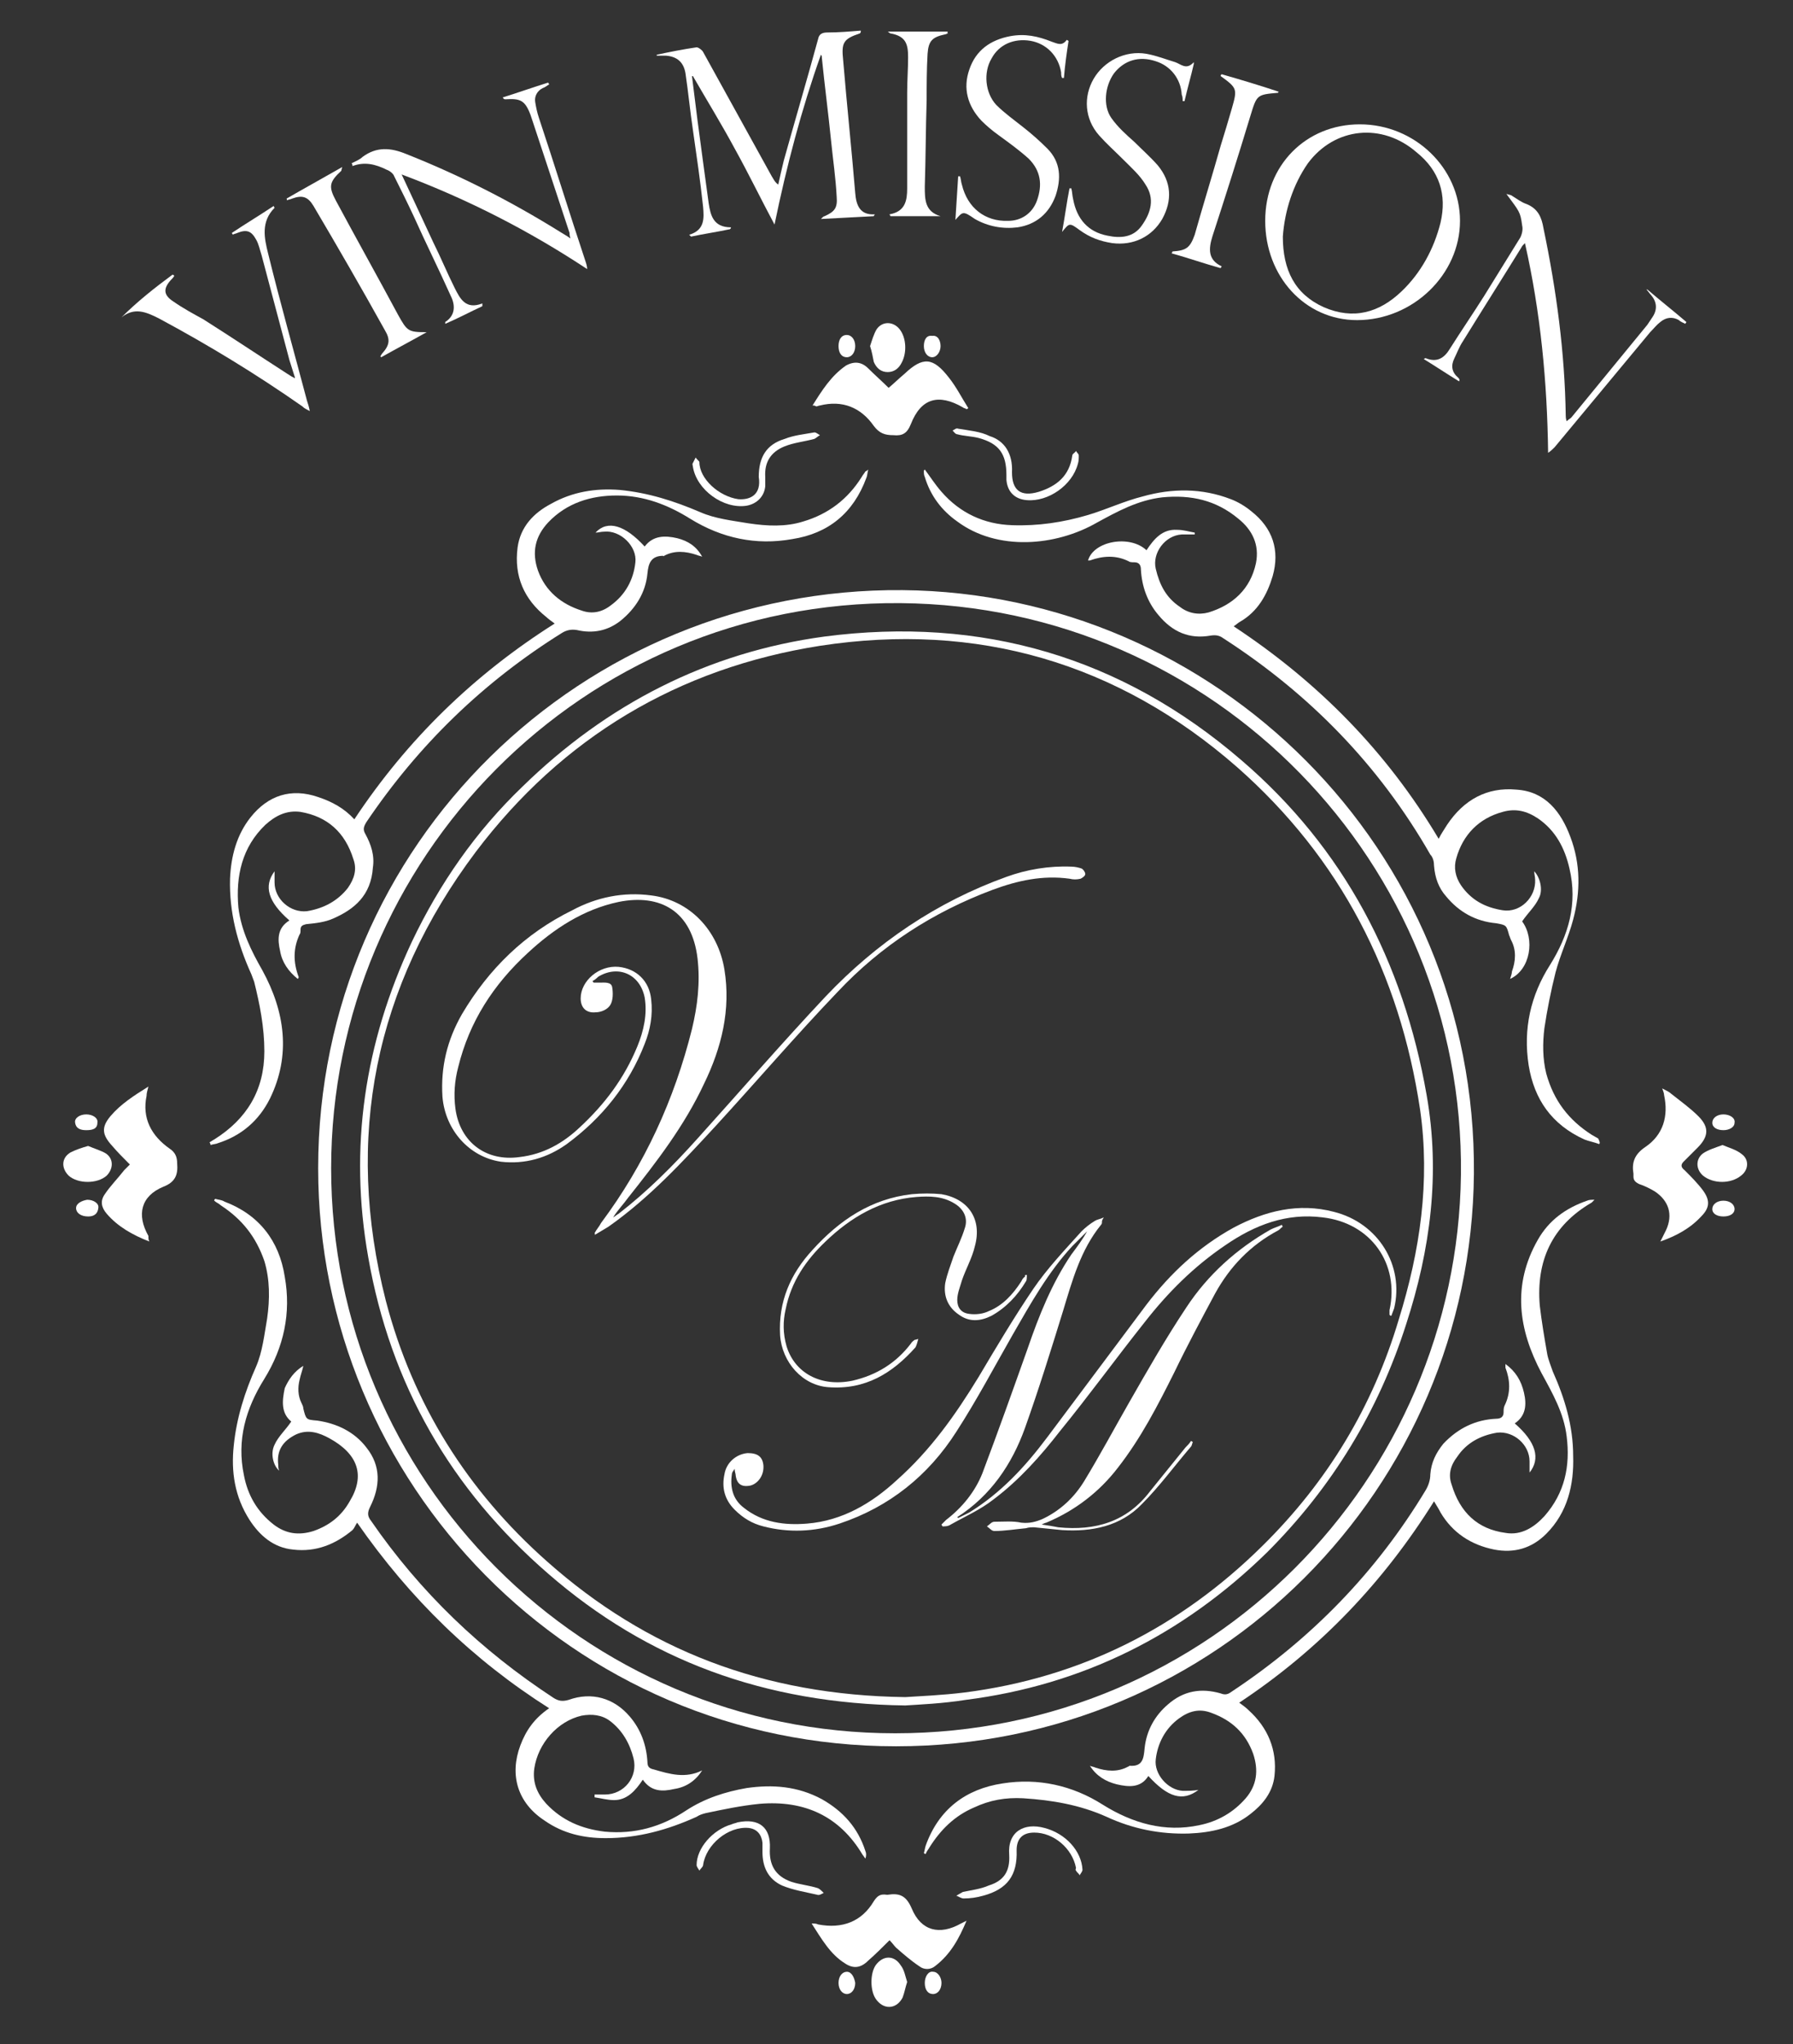 <?xml version="1.0" encoding="utf-8"?>
<!-- Generator: Adobe Illustrator 21.1.0, SVG Export Plug-In . SVG Version: 6.00 Build 0)  -->
<svg version="1.1" id="Layer_1" xmlns="http://www.w3.org/2000/svg" xmlns:xlink="http://www.w3.org/1999/xlink" x="0px" y="0px"
	 viewBox="0 0 193.3 220.3" style="enable-background:new 0 0 193.3 220.3;" xml:space="preserve">
<rect x="0" y="0" width="193.3" height="220.3" fill="#333333" stroke="none"/>
<style type="text/css">
	.st0{fill:#FFFFFF;}
</style>
<g>
	<path class="st0" d="M34.3,125.9c0-34.9,28.5-62.6,63-62.3c33.6,0.3,61.9,27.8,61.6,62.9c-0.3,33.8-27.6,61.7-62.3,61.7
		C61.6,188.2,34.3,159.8,34.3,125.9z M35.7,125.9c0,33.6,27.2,60.9,60.8,60.9c34,0,60.6-27.4,61-60.2C157.9,93,130.9,65.3,97.1,65
		C62.7,64.7,35.7,92.7,35.7,125.9z"/>
	<path class="st0" d="M172.4,123.3c-0.5-0.2-1.1-0.3-1.6-0.5c-3.5-1.6-5.4-4.3-6-8c-0.6-3.9,0.2-7.5,2.3-10.8c2-3.2,3-6.6,2.1-10.4
		c-0.5-2.2-1.5-4.1-3.4-5.4c-1.2-0.8-2.4-1.1-3.8-0.7c-2.6,0.7-4.3,2.5-5,5c-0.3,1-0.1,2,0.5,2.9c1.1,1.6,2.6,2.4,4.5,2.7
		c1.9,0.3,3.6-1.4,3.5-3.3c0-0.3-0.1-0.6-0.1-0.9c0.6,0.6,1,2,0.5,2.9c-0.4,0.9-1.2,1.6-1.8,2.5c1.4,1.9,0.9,5.2-1.3,6.2
		c0.1-0.3,0.2-0.6,0.2-0.8c0.4-1.1,0.5-2.3-0.1-3.4c-0.1-0.2-0.1-0.3-0.2-0.5c-0.3-1.1-0.3-1.1-1.4-1.3c-2.2-0.2-4-1.2-5.4-2.9
		c-0.8-0.9-1.2-2-1.3-3.3c0-0.4-0.1-0.9-0.4-1.2c-5.5-9.6-13-17.3-22.3-23.3c-0.4-0.3-0.8-0.4-1.4-0.3c-2.3,0.4-4.1-0.4-5.6-2.2
		c-1.2-1.4-1.8-3.1-1.9-4.9c0-0.5-0.2-0.8-0.7-0.8c-0.2,0-0.5,0-0.6-0.1c-1.4-0.7-2.8-0.6-4.2-0.1c-0.1,0-0.1,0-0.2,0
		c0.6-2.1,4.5-2.8,6.3-1.1c0.8-1.2,1.7-2.3,3.3-2.2c0.7,0,1.3,0.2,1.9,0.3c0,0.1,0,0.2,0,0.2c-0.5,0-0.9,0-1.4,0
		c-1.8,0.1-3.2,2-2.8,3.7c0.4,1.7,1.1,3.1,2.6,4.1c0.9,0.7,2,0.9,3.1,0.6c2.6-0.8,4.5-2.5,5.1-5.3c0.4-2-0.4-3.6-1.9-4.8
		c-2.4-2-5.1-2.6-8.2-2.3c-2.6,0.3-4.8,1.5-7,2.7c-4.5,2.6-10.8,3.1-15.1-0.1c-1.7-1.2-2.9-2.8-3.5-4.8c-0.1-0.2-0.1-0.4-0.1-0.6
		c0-0.1,0-0.1,0.1-0.2c0.6,0.8,1.1,1.6,1.8,2.4c2,2.3,4.6,3.5,7.6,3.6c2.8,0.1,5.5-0.3,8.2-1.1c2-0.6,3.9-1.5,5.9-2
		c3.2-0.9,6.4-0.9,9.5,0.3c0.8,0.3,1.6,0.8,2.2,1.3c2.3,1.8,3.1,4.2,2.3,7c-0.6,2-1.6,3.8-3.5,4.9c-0.2,0.1-0.4,0.3-0.7,0.5
		c9.1,6,16.5,13.5,22.1,22.9c0.3-0.6,0.6-1,0.9-1.5c1.8-2.7,4.3-4.1,7.5-3.8c3.1,0.2,4.8,2.4,5.8,5.1c1.1,2.9,1.1,5.9,0.3,8.9
		c-0.5,1.9-1.4,3.8-1.9,5.7c-0.5,2-0.9,4-1.2,6c-0.2,1.6-0.2,3.3,0.2,4.9c0.8,2.9,2.4,5,4.9,6.6c0.2,0.1,0.5,0.3,0.7,0.4
		C172.5,123.1,172.5,123.2,172.4,123.3z"/>
	<path class="st0" d="M129.2,192.9c-1.7,1.3-3.3,0.8-5.4-1.5c-0.8,1.3-2.1,1.2-3.4,0.9c-1.2-0.3-2.2-0.9-2.9-2
		c0.2,0.1,0.4,0.1,0.6,0.2c1.2,0.4,2.4,0.5,3.5-0.1c0.1,0,0.1-0.1,0.2-0.1c1.4,0.1,1.5-0.8,1.6-1.9c0.2-1.9,1.1-3.5,2.5-4.7
		c1.7-1.5,3.6-1.8,5.7-1.2c0.5,0.2,0.8,0.1,1.2-0.2c8.6-5.7,15.6-12.9,20.9-21.7c0.3-0.5,0.5-1.1,0.5-1.7c0.1-1.3,0.6-2.3,1.4-3.3
		c1.6-1.7,3.5-2.6,5.7-2.7c0.5,0,0.8-0.2,0.8-0.7c0-0.2,0-0.5,0.1-0.7c0.7-1.4,0.6-2.8,0.1-4.1c0-0.1,0-0.2,0-0.4
		c1.1,0.8,1.7,1.8,2,3.1c0.3,1.3,0.2,2.5-1,3.3c2.3,2,2.8,3.8,1.6,5.3c0-0.4,0-0.8,0-1.2c0-1.8-1.7-3.3-3.5-3.1
		c-1.8,0.3-3.3,1.1-4.3,2.6c-0.7,0.9-1,1.9-0.6,3c0.9,3,2.8,4.8,5.8,5.2c1.7,0.3,3.1-0.6,4.2-1.8c2.2-2.5,2.8-5.4,2.4-8.6
		c-0.3-2.5-1.5-4.6-2.7-6.8c-2.5-4.7-3.2-9.5-0.4-14.4c1.2-2.1,3-3.4,5.3-4.2c0.2-0.1,0.5-0.1,0.8-0.1c-0.1,0.1-0.2,0.2-0.3,0.3
		c-4.3,2.5-6,6.3-5.6,11.1c0.2,1.7,0.5,3.5,0.8,5.2c0.1,0.6,0.4,1.3,0.6,1.9c1.3,2.9,2.2,5.9,2.2,9.1c0.1,3.1-0.6,6.1-2.9,8.4
		c-1.6,1.6-3.5,2.1-5.6,1.7c-2.5-0.5-4.5-1.8-5.8-4c-0.2-0.4-0.4-0.7-0.7-1.2c-5.5,8.8-12.4,16-21,21.7c0.4,0.3,0.7,0.5,1,0.8
		c2.1,1.9,3.1,4.3,2.8,7.1c-0.2,1.8-1.3,3.1-2.6,4.1c-1.9,1.5-4.2,2-6.6,2.1c-3.1,0.1-6.1-0.5-8.9-1.8c-2.9-1.3-5.9-1.8-9-2
		c-1.9-0.1-3.6,0.2-5.3,1c-2.1,0.9-3.6,2.4-4.8,4.3c-0.1,0.2-0.3,0.4-0.4,0.7c-0.1,0-0.1,0-0.2-0.1c0.1-0.3,0.1-0.5,0.2-0.8
		c1.4-3.9,4.3-6.1,8.3-6.7c3.8-0.6,7.5,0.2,10.8,2.3c3.2,2,6.7,3,10.4,2.2c2-0.4,3.7-1.4,5-2.9c1.2-1.4,1.4-3,0.8-4.8
		c-0.8-2.2-2.3-3.6-4.5-4.4c-1.3-0.5-2.4-0.2-3.5,0.6c-1.5,1.1-2.3,2.7-2.5,4.4c-0.2,1.6,1.3,3.3,2.9,3.4
		C128.2,193,128.6,193,129.2,192.9z"/>
	<path class="st0" d="M22.6,123.1c0.2-0.1,0.3-0.2,0.5-0.3c3.5-2.2,5.4-5.3,5.4-9.5c0-2.6-0.5-5.1-1.1-7.5c-0.1-0.3-0.2-0.5-0.3-0.8
		c-1.5-3.3-2.4-6.7-2.3-10.3c0.1-2.4,0.7-4.7,2.2-6.6c1.9-2.4,4.4-3.2,7.3-2.2c1.5,0.5,2.8,1.2,3.9,2.4c5.7-8.6,12.9-15.6,21.6-21.1
		c-0.4-0.3-0.7-0.5-0.9-0.7c-2.4-1.9-3.5-4.4-3.1-7.5c0.3-2.2,1.7-3.7,3.6-4.7c2.3-1.3,4.8-1.7,7.4-1.5c3.1,0.3,5.9,1.2,8.7,2.4
		c1.6,0.7,3.4,0.9,5.2,1.2c2,0.3,4,0.4,5.9-0.2c2.7-0.8,4.8-2.4,6.3-4.8c0.1-0.2,0.3-0.4,0.4-0.6c0,0,0.1,0,0.3-0.2
		c-0.1,0.4-0.1,0.7-0.2,0.9c-1.4,3.8-4.1,6-8,6.6c-3.9,0.7-7.6-0.1-11-2.2c-2.4-1.5-5-2.5-7.9-2.5c-2.8,0-5.4,0.8-7.4,2.9
		c-1.4,1.5-1.8,3.2-1.1,5.2c0.8,2.2,2.5,3.6,4.7,4.3c1.1,0.4,2.2,0.2,3.2-0.6c1.5-1.1,2.4-2.7,2.6-4.6c0.2-1.7-1.6-3.5-3.4-3.3
		c-0.3,0-0.6,0.1-0.9,0.1c1.3-1.4,3.2-0.8,5.3,1.5c0.9-1.2,2.2-1.2,3.5-0.9c1.2,0.3,2.1,0.9,2.7,2c-0.2-0.1-0.4-0.1-0.6-0.2
		c-1.2-0.4-2.4-0.5-3.5,0.1c0,0-0.1,0.1-0.1,0c-1.3,0-1.6,0.8-1.7,1.9c-0.2,2.1-1.3,3.8-2.9,5.1c-1.4,1.1-3,1.4-4.7,1
		c-0.6-0.1-1.1,0-1.6,0.3c-8.5,5.3-15.5,12.1-21.1,20.4c-0.3,0.5-0.4,0.8-0.1,1.3c0.6,1.1,1,2.3,0.8,3.6C40,96.5,38.2,98,35.9,99
		C35,99.4,34,99.5,33,99.6c-0.4,0.1-0.6,0.2-0.6,0.6c0,0.2,0,0.4-0.1,0.5c-0.7,1.5-0.7,3-0.1,4.6c0,0,0,0.1-0.1,0.2
		c-1-0.8-1.7-1.8-1.9-3c-0.3-1.3-0.3-2.5,1-3.3c-2.3-2-2.8-3.7-1.6-5.3c0,0.5,0,0.8,0,1.2c0,1.8,1.7,3.3,3.5,3.1
		c1.8-0.3,3.3-1.1,4.4-2.5c0.7-1,1-2,0.6-3.1c-0.9-2.9-2.8-4.6-5.7-5.1c-1.5-0.2-2.7,0.4-3.8,1.4c-2.5,2.4-3.2,5.5-2.9,8.9
		c0.3,2.5,1.4,4.7,2.6,6.8c2.4,4.4,3.1,9.1,0.8,13.8c-1.2,2.4-3.1,4-5.6,4.8c-0.2,0.1-0.5,0.1-0.8,0.2
		C22.7,123.2,22.6,123.2,22.6,123.1z"/>
	<path class="st0" d="M32.7,147.2c-0.1,0.5-0.3,1-0.4,1.5c-0.2,0.8-0.2,1.7,0.2,2.5c0.1,0.2,0.2,0.4,0.2,0.6
		c0.3,1.2,0.3,1.2,1.5,1.3c2.1,0.3,4,1.2,5.3,2.9c1.6,2,1.5,4.2,0.4,6.4c-0.3,0.6-0.3,1,0.1,1.5c5.3,7.7,11.9,14,19.7,19.1
		c0.5,0.3,0.9,0.4,1.6,0.2c2.5-0.9,4.9-0.2,6.6,1.8c1.2,1.4,1.8,3.1,1.9,4.9c0,0.5,0.2,0.7,0.7,0.8c1.7,0.5,3.4,1,5.2,0.1
		c-0.7,1.1-1.7,1.8-3,2c-1.3,0.3-2.5,0.3-3.4-1c-0.8,1.2-1.7,2.2-3.1,2.2c-0.7,0-1.4-0.2-2.1-0.3c0-0.1,0-0.2,0-0.3
		c0.4,0,0.7,0,1.1,0c2.1,0,3.6-1.9,3.1-3.9c-0.4-1.6-1.2-3-2.5-4c-0.9-0.7-2-0.8-3.1-0.6c-2.6,0.6-4.7,3-5.1,5.7
		c-0.2,1.5,0.3,2.7,1.3,3.8c1.7,1.8,3.8,2.7,6.3,3c3.2,0.3,6.1-0.5,8.8-2.3c2-1.3,4.2-2,6.5-2.4c2.8-0.4,5.5-0.2,8.1,1.2
		c2.3,1.3,3.9,3.1,4.7,5.6c0.1,0.2,0.1,0.5,0,0.8c-0.1-0.1-0.2-0.3-0.3-0.4c-2.5-4.2-6.3-5.9-11.1-5.5c-2,0.2-3.9,0.6-5.8,1
		c-0.4,0.1-0.7,0.2-1,0.4c-3.1,1.4-6.3,2.3-9.8,2.3c-2.4,0-4.6-0.5-6.6-1.9c-2.9-1.9-3.8-4.9-2.6-8.1c0.6-1.6,1.5-2.9,3.1-4
		c-8.2-5.2-15-11.8-20.7-20c-0.2,0.3-0.3,0.6-0.5,0.8c-1.8,1.5-3.9,2.4-6.4,2.1c-2.1-0.2-3.6-1.5-4.7-3.2c-1.6-2.5-2-5.2-1.7-8
		c0.3-3,1.2-5.8,2.4-8.5c0.7-1.6,0.9-3.5,1.2-5.2c0.3-2.1,0.3-4.2-0.3-6.2c-0.9-2.6-2.4-4.5-4.7-6c-0.2-0.2-0.5-0.3-0.7-0.5
		c0-0.1,0-0.1,0.1-0.2c0.3,0.1,0.7,0.1,1,0.3c3.7,1.4,5.9,4.2,6.5,8.1c0.7,3.9-0.1,7.6-2.2,11c-2,3.2-3,6.6-2.2,10.4
		c0.4,2.1,1.4,3.9,3.2,5.3c1.3,1,2.7,1.2,4.3,0.7c1.7-0.6,3-1.6,3.9-3.2c1.7-2.8,0.9-5.1-2.2-6.8c-1.1-0.6-2.3-1-3.6-0.4
		c-1.4,0.7-2.1,1.7-1.9,3.3c0,0.2,0,0.4,0.1,0.6c-0.6-0.5-1-1.8-0.5-2.8c0.4-0.9,1.2-1.6,1.8-2.5c-1.1-0.9-1-2.2-0.7-3.6
		C31.1,148.7,31.7,147.8,32.7,147.2z"/>
	<path class="st0" d="M74.6,8.2c0.2,1.6,0.4,3.2,0.6,4.8c0.4,3,0.8,6,1.2,8.9c0.2,1.3,0.5,2.6,2.4,2.6c0,0.1,0,0.1-0.1,0.2
		c-1.4,0.3-2.8,0.5-4.2,0.8c-0.1-0.1-0.1-0.1-0.2-0.2c1.7-0.5,1.6-1.8,1.5-3c-0.3-2.8-0.7-5.5-1.1-8.3c-0.3-2-0.5-4.1-0.8-6.1
		c-0.2-1.2-0.9-1.8-2.1-1.9c-0.3,0-0.7,0-1,0c0-0.1,0-0.1,0-0.1c1.4-0.3,2.9-0.6,4.3-0.8c0.2,0,0.6,0.3,0.7,0.5
		c2.5,4.5,4.9,8.9,7.4,13.4c0.2,0.3,0.3,0.6,0.7,0.9c0.2-0.9,0.4-1.8,0.6-2.6C85.7,13,87,8.6,88.2,4.2c0.1-0.5,0.4-0.7,1-0.7
		c1.2,0,2.4-0.1,3.6-0.2c0,0.2,0,0.2-0.1,0.3c-1.8,0.6-2,1-1.8,2.9c0.4,4.8,0.9,9.5,1.3,14.3c0.1,1.3,0.5,2.4,2.1,2.3
		c0,0.1-0.1,0.1-0.1,0.2c-1.8,0.1-3.7,0.2-5.7,0.3c0.2-0.2,0.3-0.3,0.4-0.3c1.1-0.5,1.4-0.9,1.3-2.1c-0.1-2-0.4-4-0.6-6
		c-0.3-3-0.7-6-1-9c0-0.1,0-0.2-0.1-0.3c-2.1,5.9-3.7,12-5,18.3c-1.5-2.8-2.8-5.5-4.3-8.2c-1.4-2.6-3-5.2-4.5-7.8
		C74.7,8.2,74.6,8.2,74.6,8.2z"/>
	<path class="st0" d="M146.6,13.4c5.9,0,10.8,4.7,10.8,10.4c0,5.8-5.1,10.7-11.1,10.7c-5.6,0-9.9-4.7-9.9-10.7
		C136.4,17.8,140.8,13.4,146.6,13.4z M138.3,25.5c0,3.6,1.3,6.2,4.4,7.6c3.2,1.4,6,0.6,8.4-1.7c2.1-2,3.5-4.6,4.2-7.4
		c0.7-3-0.1-5.6-2.6-7.6c-3.7-3.2-8.8-2.7-11.7,1.2C139.4,19.9,138.5,22.7,138.3,25.5z"/>
	<path class="st0" d="M177.6,31.2c1.4,1.2,2.8,2.3,4.2,3.5c0,0.1-0.1,0.1-0.1,0.2c-0.2-0.1-0.5-0.2-0.7-0.4c-0.7-0.4-1.4-0.3-2,0.2
		c-0.4,0.3-0.7,0.7-1.1,1.1c-3.4,4.1-6.9,8.3-10.3,12.4c-0.2,0.2-0.4,0.4-0.7,0.6c-0.1-7.6-0.8-15.1-2.5-22.6
		c-0.2,0.2-0.3,0.3-0.4,0.5c-2.1,3.4-4.2,6.7-6.3,10.1c-0.4,0.6-0.6,1.2-0.9,1.8c-0.4,0.8-0.3,1.5,0.4,2.1c0.1,0.1,0.2,0.2,0.1,0.4
		c-1.3-0.8-2.5-1.6-3.8-2.4c0.1-0.1,0.2-0.1,0.2-0.1c1.2,0.5,2,0,2.6-1c1.2-1.9,2.5-3.8,3.7-5.7c1.3-2.1,2.6-4.2,3.9-6.3
		c0.2-0.4,0.3-0.9,0.2-1.3c-0.2-1.5-0.3-1.5-1.7-3.4c0.3,0.1,0.5,0.1,0.6,0.2c0.5,0.3,1,0.7,1.6,0.9c1.2,0.5,1.6,1.4,1.8,2.6
		c1.4,6.7,2.3,13.4,2.4,20.2c0,0.1,0,0.3,0.1,0.6c0.2-0.2,0.4-0.3,0.5-0.4c2.7-3.3,5.5-6.7,8.2-10c0.2-0.3,0.4-0.6,0.6-0.9
		c0.5-0.8,0.4-1.6-0.2-2.3c-0.2-0.2-0.3-0.4-0.5-0.6C177.5,31.3,177.5,31.2,177.6,31.2z"/>
	<path class="st0" d="M43.3,18.8c1.2,2.6,2.3,4.9,3.4,7.3c0.8,1.6,1.5,3.3,2.3,4.9c0.6,1.2,1.2,2.4,3,1.7c0,0.1,0,0.2,0,0.3
		c-1.3,0.6-2.6,1.3-4,1.9c0-0.1,0-0.2,0-0.2c1.1-0.7,1.1-1.8,0.6-2.8c-1.3-2.9-2.7-5.7-4-8.6c-0.7-1.5-1.4-2.9-2.1-4.3
		c-0.1-0.3-0.5-0.6-0.8-0.7c-1.2-0.6-2.4-0.9-3.7-0.4c0-0.1,0-0.2-0.1-0.3c0.4-0.2,0.9-0.4,1.2-0.7c1.5-1.1,3-1,4.7-0.3
		c5.8,2.3,11.3,5.1,16.6,8.4c0.3,0.2,0.7,0.4,1.1,0.7c-0.1-0.3-0.1-0.5-0.1-0.6c-1.3-3.9-2.6-7.9-3.9-11.8c-0.1-0.3-0.2-0.6-0.3-0.9
		c-0.6-1.6-1.1-1.8-2.7-1.7c-0.1,0-0.2,0-0.3-0.2c1.6-0.5,3.3-1.1,4.9-1.6c0,0.1,0.1,0.1,0.1,0.2c-0.2,0.1-0.4,0.3-0.7,0.4
		c-0.6,0.3-0.9,0.9-0.8,1.5c0.1,0.6,0.2,1.1,0.4,1.7c1.7,5.1,3.3,10.3,5,15.4c0.1,0.3,0.2,0.6,0.2,0.9
		C57.1,24.9,50.5,21.5,43.3,18.8z"/>
	<path class="st0" d="M87.6,43.7c1-1.6,2-3.2,3.6-4.3c0.9-0.5,1.7-0.4,2.4,0.3c0.7,0.7,1.5,1.4,2.2,2.1c0.6-0.5,1.1-1,1.7-1.5
		c2-1.9,3.1-1.8,4.8,0.4c0.8,1,1.4,2.2,2.1,3.3c-0.1,0-0.1,0.1-0.2,0.1c-0.1-0.1-0.3-0.1-0.4-0.2c-2.6-1.5-4.5-1-5.6,1.8
		c-0.4,1-0.9,1.3-1.9,1.2c-0.9,0-1.5-0.2-2.1-1c-1.4-2-3.4-2.8-5.8-2.2c-0.1,0-0.3,0.1-0.4,0.1C87.8,43.7,87.8,43.7,87.6,43.7z"/>
	<path class="st0" d="M16.1,133.8c-1.8-0.7-3.4-1.6-4.6-3c-0.6-0.7-0.7-1.4-0.2-2.1c0.6-0.9,1.4-1.7,2.1-2.6
		c0.2-0.2,0.3-0.3,0.6-0.6c-0.7-0.7-1.3-1.3-1.9-2c-1.1-1.2-1.2-2-0.2-3.2c1.1-1.3,2.5-2.2,4.1-3.2c-0.1,0.4-0.2,0.7-0.2,1
		c-0.5,2.4,0.5,4.3,2.5,5.7c0.6,0.4,0.8,0.9,0.8,1.6c0.1,1.2-0.2,2-1.5,2.5c-2.4,1-2.9,3-1.6,5.3C16,133.5,16,133.6,16.1,133.8z"/>
	<path class="st0" d="M179,133.8c0.2-0.4,0.4-0.8,0.6-1.2c0.8-1.7,0.3-3.2-1.2-4.2c-0.5-0.3-1.1-0.6-1.7-0.8
		c-0.4-0.2-0.6-0.4-0.6-0.8c0-0.1,0-0.2,0-0.3c-0.2-1.2,0.1-2.1,1.3-2.9c1.9-1.3,2.5-3.3,2-5.6c0-0.2-0.1-0.4-0.2-0.7
		c0.4,0.2,0.8,0.4,1,0.6c1,0.8,2,1.5,2.9,2.4c1.2,1.2,1.1,2.2-0.1,3.4c-0.5,0.5-1,1-1.5,1.5c-0.3,0.3-0.3,0.6,0.1,0.9
		c0.7,0.7,1.4,1.4,2,2.2c0.8,1.1,0.7,1.9-0.2,2.8C182.2,132.4,180.7,133.2,179,133.8z"/>
	<path class="st0" d="M95.9,209.1c-0.8,0.8-1.5,1.5-2.3,2.2c-0.8,0.8-1.6,0.9-2.5,0.3c-1.6-1-2.5-2.6-3.6-4.3c0.3,0,0.5,0,0.7,0.1
		c2.6,0.5,4.7-0.3,6-2.5c0.4-0.6,0.7-0.8,1.4-0.7c0,0,0,0,0.1,0c1.3-0.2,2,0.1,2.6,1.5c1,2.4,3,2.9,5.3,1.6c0.2-0.1,0.4-0.2,0.6-0.3
		c-0.8,1.9-1.7,3.6-3.4,4.9c-0.5,0.4-1.2,0.4-1.7,0c-0.9-0.6-1.7-1.3-2.5-2C96.4,209.7,96.2,209.4,95.9,209.1z"/>
	<path class="st0" d="M31.8,40.7c-0.2-0.6-0.4-1.3-0.6-1.9c-1-3.8-2-7.5-3-11.3c-0.2-0.6-0.3-1.2-0.6-1.7c-0.5-0.9-1-1.1-2-0.7
		c-0.2,0.1-0.4,0.1-0.5,0.2c0-0.1-0.1-0.1-0.1-0.2c1.5-1,3-1.9,4.5-2.9c0.1,0.2,0.1,0.2,0.1,0.2c-1.5,1.5-1.1,3.3-0.7,4.9
		c1.3,5.3,2.8,10.6,4.2,15.9c0.1,0.3,0.2,0.6,0.3,1.1c-0.4-0.2-0.6-0.3-0.8-0.5c-5-3.5-10.1-6.6-15.5-9.5c-1.4-0.7-2.6-1.2-4-0.1
		c1.7-1.7,3.6-3.2,5.5-4.6c0.1,0,0.1,0.1,0.2,0.1c-0.1,0.2-0.2,0.3-0.4,0.5c-0.8,0.9-0.8,1.6,0.3,2.3c1,0.7,2.1,1.3,3.2,1.9
		c3,1.9,6,3.9,9.1,5.9c0.2,0.1,0.4,0.3,0.7,0.4C31.7,40.8,31.7,40.8,31.8,40.7z"/>
	<path class="st0" d="M128.7,6.9c-0.3,1.3-0.7,2.7-1,4c-0.1,0-0.2,0-0.2,0c0-0.2,0-0.5-0.1-0.7c-0.1-1.7-1.2-3.1-2.8-3.6
		c-1.8-0.6-3.4-0.1-4.5,1.3c-1,1.4-1.2,3.5-0.3,4.8c0.7,1,1.6,1.8,2.5,2.6c0.8,0.8,1.7,1.6,2.5,2.5c1.5,1.8,1.6,3.8,0.5,5.8
		c-1.1,1.9-3.1,2.9-5.4,2.6c-1.3-0.2-2.4-0.6-3.5-1.4c-1.1-0.8-1.1-0.8-1.9,0.2c0.3-1.6,0.5-3.2,0.8-4.7c0.1,0,0.2,0,0.2,0
		c0.1,0.4,0.1,0.8,0.2,1.2c0.4,2.1,1.6,3.5,3.7,3.9c1.4,0.3,2.8,0.2,3.7-1.1c1-1.4,1.4-2.9,0.4-4.4c-0.6-1-1.5-1.8-2.4-2.7
		c-0.9-0.9-1.8-1.7-2.6-2.6c-1.6-1.8-1.7-4.2-0.6-6.1c1.1-1.9,3.4-3.1,5.7-2.7c1.1,0.2,2.1,0.6,3.1,0.9c0.6,0.2,1.2,0.9,2,0
		C128.7,6.7,128.7,6.8,128.7,6.9z"/>
	<path class="st0" d="M103,23.7c0.1-1.6,0.2-3.2,0.3-4.7c0.1,0,0.1,0,0.2,0c0.1,0.3,0.1,0.6,0.2,0.9c0.6,2.5,2.5,4,5,3.9
		c1.4,0,2.6-0.8,3.1-2.2c0.6-1.7,0.4-3.2-0.9-4.5c-1-0.9-2.1-1.7-3.2-2.5c-0.7-0.5-1.3-1-1.9-1.6c-1.5-1.6-2-3.5-1.3-5.5
		c0.7-2.1,2.3-3.2,4.4-3.6c1.6-0.3,3,0,4.5,0.6c0.6,0.2,1.1,0.5,1.6-0.2c0.1,0,0.1,0.1,0.2,0.1c-0.2,1.3-0.4,2.7-0.5,4
		c-0.1,0-0.1,0-0.2,0c-0.1-0.2-0.1-0.4-0.1-0.6c-0.3-1.8-1.6-3.1-3.3-3.4c-1.8-0.3-3.4,0.4-4.2,1.9c-0.9,1.5-0.7,3.7,0.5,5
		c0.9,0.9,1.9,1.6,2.9,2.4c0.9,0.7,1.8,1.5,2.6,2.3c1.5,1.5,1.5,3.3,0.9,5.1c-0.7,1.9-2.1,3.1-4.1,3.4c-1.6,0.2-3.2-0.1-4.6-0.9
		C103.8,22.7,103.8,22.8,103,23.7z"/>
	<path class="st0" d="M30.9,21.4c1.9-1.1,3.9-2.2,6-3.4c-0.1,0.3-0.1,0.4-0.1,0.4c-1.3,1.2-1.4,1.7-0.6,3.2
		c2.2,4.1,4.5,8.2,6.7,12.3c1,1.8,1.1,1.9,3.1,1.9c-1.6,0.9-3.3,1.8-4.9,2.7c0,0-0.1-0.1-0.1-0.1c0.1-0.1,0.1-0.2,0.2-0.3
		c0.8-0.9,0.9-1.5,0.3-2.5c-2.5-4.5-5.1-9-7.7-13.4c-0.6-1-1.2-1.2-2.3-0.8c-0.2,0.1-0.4,0.1-0.6,0.2C31,21.5,30.9,21.5,30.9,21.4z"
		/>
	<path class="st0" d="M102.2,3.6c-0.1,0-0.2,0.1-0.3,0.1c-1.4,0.3-1.8,0.7-1.9,2.1c-0.1,1.7-0.1,3.4-0.1,5c-0.1,3.1-0.1,6.2-0.2,9.3
		c0,1.4,0,2.7,1.7,3.2c-1.8,0-3.6,0-5.4,0c0-0.1-0.1-0.1-0.1-0.2c1.7-0.3,1.9-1.5,1.9-2.8c0-3.4,0-6.9,0-10.3c0-1.3,0.1-2.6,0.1-3.8
		c0-1.4-0.2-2.3-1.9-2.6c-0.1,0-0.1-0.1-0.3-0.2c2.2,0,4.4,0,6.5,0C102.1,3.5,102.1,3.5,102.2,3.6z"/>
	<path class="st0" d="M137.8,10c-2.3,0.2-2.3,0.2-3,2.5c-1.3,4.3-2.7,8.7-4.1,13c-0.4,1.3-0.5,2.5,1,3.2c0,0.1-0.1,0.1-0.1,0.2
		c-1.8-0.5-3.5-1.1-5.3-1.6c0.1-0.1,0.1-0.2,0.1-0.2c1.5-0.1,1.9-0.4,2.4-1.8c0.9-3.2,1.9-6.4,2.8-9.6c0.4-1.3,0.8-2.6,1.2-4
		c0.6-2.1,0.6-2.2-1.2-3.5c0-0.1,0-0.1,0.1-0.2c2.1,0.6,4.1,1.2,6.2,1.9C137.8,9.9,137.8,9.9,137.8,10z"/>
	<path class="st0" d="M9.5,123.5c0.7,0.3,1.4,0.5,1.9,0.8c0.9,0.6,0.8,1.7,0.1,2.4c-1,0.9-3.1,0.9-4.1,0c-0.8-0.8-0.8-1.9,0.2-2.5
		C8.2,123.9,8.8,123.7,9.5,123.5z"/>
	<path class="st0" d="M97.8,213.6c-0.2,0.6-0.3,1.2-0.5,1.7c-0.7,1.3-2.1,1.3-2.9,0.1c-0.6-0.9-0.6-2.7,0-3.6c0.8-1.1,2-1.1,2.7,0
		C97.5,212.3,97.6,213,97.8,213.6z"/>
	<path class="st0" d="M185.7,123.4c0.7,0.3,1.5,0.5,2.1,1c0.8,0.6,0.7,1.7-0.1,2.3c-1.1,0.9-3,0.9-4.1,0c-0.8-0.7-0.8-1.8,0-2.4
		C184.2,123.9,184.9,123.7,185.7,123.4z"/>
	<path class="st0" d="M93.8,37.3c0.2-0.6,0.4-1.3,0.7-1.8c0.6-0.9,1.8-0.9,2.5,0c0.7,0.9,0.8,2.5,0.2,3.6c-0.3,0.6-0.8,1-1.5,1
		c-0.7,0-1.2-0.4-1.5-1.1C94.1,38.5,94,37.9,93.8,37.3z"/>
	<path class="st0" d="M108.8,199.9c-0.2-2.5,1.6-3.5,3.8-2.9c2.3,0.6,4,2.5,4.1,4.5c0,0.2-0.2,0.4-0.3,0.6c-0.1-0.2-0.3-0.3-0.4-0.5
		c-0.1-0.1,0-0.2,0-0.3c-0.4-2.1-2.4-3.8-4.5-3.8c-1.3,0-1.9,0.7-1.9,1.9c0.1,2.7-1,4.2-3.6,4.9c-0.7,0.2-1.4,0.3-2.1,0.3
		c-0.3,0-0.5-0.2-0.8-0.3c0.2-0.1,0.5-0.3,0.7-0.4c0.9-0.2,1.9-0.3,2.8-0.7C108.2,202.7,108.9,201.7,108.8,199.9z"/>
	<path class="st0" d="M109.1,50.9c0,1.9,0.9,2.7,2.9,2.1c1.9-0.6,3.3-1.7,3.6-3.9c0-0.2,0.3-0.3,0.4-0.5c0.1,0.2,0.3,0.3,0.3,0.5
		c0,0.3,0,0.6-0.1,0.9c-0.6,2.3-3.2,4.1-5.5,3.9c-1.3-0.1-2.1-0.9-2.2-2.2c0-0.2,0-0.3,0-0.5c0-2.3-0.8-3.4-3-4
		c-0.8-0.2-1.6-0.2-2.3-0.4c-0.2,0-0.4-0.3-0.5-0.4c0.2-0.1,0.4-0.3,0.6-0.2c1.2,0.2,2.4,0.3,3.4,0.8
		C108.3,47.5,109.2,48.9,109.1,50.9z"/>
	<path class="st0" d="M83,199.2c-0.1,1.8,0.6,3,2.3,3.6c0.9,0.3,2,0.4,2.9,0.7c0.2,0.1,0.4,0.3,0.6,0.5c-0.2,0.1-0.5,0.3-0.7,0.2
		c-1.3-0.3-2.6-0.5-3.8-1c-1.5-0.7-2.1-2-2.1-3.6c0-0.3,0-0.6,0-1c-0.1-0.9-0.6-1.5-1.5-1.6c-2.2-0.2-4.6,1.8-4.9,4
		c0,0.2-0.3,0.4-0.4,0.6c-0.1-0.2-0.3-0.4-0.3-0.6c0-1.8,1.7-3.8,3.8-4.4c0.2-0.1,0.4-0.1,0.6-0.2C81.9,195.9,83.1,197,83,199.2z"/>
	<path class="st0" d="M81.8,51.4c0-2.1,0.8-3.5,2.8-4.1c1-0.4,2.1-0.5,3.2-0.7c0.2,0,0.4,0.2,0.6,0.3c-0.2,0.1-0.4,0.3-0.6,0.4
		c-1.1,0.3-2.2,0.4-3.2,0.8c-1.5,0.6-2.2,1.7-2.1,3.3c0,0.3,0,0.6,0,1c-0.1,1.1-0.9,1.9-2,2.1c-2.5,0.4-5.4-1.7-5.8-4.2
		c0-0.1-0.1-0.3,0-0.4c0.1-0.2,0.2-0.4,0.3-0.6c0.1,0.2,0.4,0.4,0.4,0.5c0,1.8,2.1,3.7,4.2,4C80.9,53.9,82.1,53.3,81.8,51.4z"/>
	<path class="st0" d="M9.5,131.1c-0.8,0-1.3-0.4-1.3-0.9c0-0.5,0.6-0.8,1.2-0.9c0.7,0,1.3,0.4,1.2,0.9C10.5,131,9.9,131.1,9.5,131.1
		z"/>
	<path class="st0" d="M90.4,213.7c0-0.7,0.4-1.2,0.9-1.2c0.5,0,0.8,0.6,0.9,1.2c0,0.7-0.4,1.2-0.9,1.2
		C90.8,214.9,90.4,214.4,90.4,213.7z"/>
	<path class="st0" d="M99.7,213.7c0-0.7,0.4-1.3,0.9-1.2c0.5,0,0.9,0.6,0.9,1.2c0,0.7-0.4,1.2-0.9,1.2
		C100,214.9,99.7,214.4,99.7,213.7z"/>
	<path class="st0" d="M185.8,131.1c-0.7,0-1.2-0.3-1.2-0.8c0-0.5,0.5-0.9,1.2-0.9c0.7,0,1.2,0.4,1.2,0.9
		C187,130.8,186.5,131.1,185.8,131.1z"/>
	<path class="st0" d="M9.3,121.8c-0.5,0-1.1-0.1-1.2-0.8c-0.1-0.5,0.5-0.9,1.2-0.9c0.7,0,1.3,0.4,1.2,0.9
		C10.5,121.7,9.9,121.8,9.3,121.8z"/>
	<path class="st0" d="M90.4,37.3c0-0.7,0.3-1.2,0.9-1.2c0.5,0,0.9,0.5,0.9,1.2c0,0.7-0.4,1.2-0.9,1.2C90.7,38.5,90.4,38,90.4,37.3z"
		/>
	<path class="st0" d="M185.8,121.8c-0.7,0-1.2-0.3-1.2-0.8c0-0.5,0.5-0.9,1.2-0.9c0.7,0,1.3,0.4,1.2,0.9
		C187,121.5,186.4,121.8,185.8,121.8z"/>
	<path class="st0" d="M101.4,37.3c0,0.6-0.4,1.2-0.9,1.2c-0.5,0-0.9-0.5-0.9-1.2c0-0.7,0.3-1.2,0.9-1.1
		C101.1,36.1,101.4,36.7,101.4,37.3z"/>
	<path class="st0" d="M97.6,183.8c-15.2-0.2-27.8-4.9-38.5-14.2c-10.5-9.1-17-20.4-19.4-34.1c-2.1-11.8-0.4-23.1,4.7-34
		c3-6.3,6.9-11.9,11.9-16.7c9.1-8.9,20-14.5,32.6-16.2c16.9-2.2,32,2.2,44.9,13.3c11.1,9.5,17.5,21.8,20,36.1
		c1.5,8.5,0.4,16.7-2.2,24.7c-3,9.4-8,17.6-15,24.6c-9.1,8.9-19.9,14.3-32.5,15.9C101.6,183.6,99.1,183.7,97.6,183.8z M97.6,182.9
		c1.5-0.1,4-0.2,6.4-0.5c12.5-1.6,23.2-7,32.1-15.8c7-6.9,11.9-15,14.7-24.4c2.3-7.4,3.4-14.9,2.3-22.6
		c-2.2-14.7-8.6-27.1-19.7-36.9c-12.9-11.3-28.1-15.7-45-13.1C73.1,72,60.6,79.5,51.3,91.8c-10.9,14.5-14.2,30.8-9.7,48.4
		c2.9,11.1,8.8,20.5,17.4,28.1C69.7,177.8,82.3,182.7,97.6,182.9z"/>
	<path class="st0" d="M64.1,132.9c0.2-0.4,0.5-0.7,0.7-1.1c4.7-6.3,7.9-13.3,9.8-20.9c0.6-2.5,0.9-5,0.6-7.6c-0.6-5.1-4-7-8.5-6.1
		c-3.8,0.8-7,2.9-9.8,5.5c-3.7,3.4-6.3,7.4-7.5,12.3c-0.4,1.5-0.5,3-0.3,4.5c0.5,3.6,3.3,5.7,6.9,5.2c2.6-0.3,4.7-1.5,6.5-3.2
		c2.7-2.5,4.8-5.3,6.2-8.7c0.7-1.7,1.1-3.5,0.8-5.3c-0.5-2.5-2.8-3.5-4.9-2.3c-0.2,0.1-0.4,0.4-0.7,0.5c0,0.1,0,0.1,0.1,0.2
		c0.2,0,0.4,0,0.6,0c0.6,0,1.3-0.1,1.4,0.5c0.1,0.6,0.1,1.4-0.2,1.9c-0.3,0.5-1,0.8-1.6,0.8c-1,0.1-1.6-0.5-1.6-1.5
		c0-1.9,2-3.6,4.1-3.4c1.9,0.2,3.3,1.5,3.5,3.5c0.2,1.7-0.1,3.3-0.7,4.8c-1.7,4.4-4.6,8-8.4,10.8c-2.1,1.5-4.5,2.2-7.1,1.9
		c-3.4-0.5-6-3.4-6.3-7c-0.2-3.2,0.5-6.1,2.1-8.9c2.9-4.9,6.8-8.7,11.9-11.2c2.6-1.4,5.5-2,8.5-1.6c4.1,0.5,7.2,3.7,7.9,8
		c0.7,4.3-0.3,8.4-2.2,12.3c-2.1,4.5-5.1,8.4-8.2,12.3c-0.5,0.7-1.1,1.3-1.6,2.1c0.2-0.1,0.4-0.3,0.6-0.4c3.1-2.4,5.9-5.2,8.5-8.1
		c4.6-5.1,9.1-10.3,13.8-15.3c5.5-5.8,12-10.2,19.5-12.9c2.2-0.8,4.6-1.2,7-1.1c0.4,0,0.8,0.1,1.1,0.2c0.2,0.1,0.4,0.4,0.4,0.6
		c0,0.2-0.3,0.4-0.5,0.5c-0.4,0.1-0.8,0.1-1.2,0c-2.9-0.4-5.6,0.2-8.3,1.2c-6.4,2.4-12,6-16.7,11c-4.5,4.7-8.7,9.6-13.1,14.4
		c-3.6,3.9-7.2,7.8-11.6,10.9c-0.5,0.3-1,0.6-1.5,0.9C64.2,133,64.1,132.9,64.1,132.9z"/>
	<path class="st0" d="M118.8,131.7c0,0.1,0,0.2-0.1,0.3c-2.2,2.7-3.1,6-4.1,9.3c-1.3,4.2-2.6,8.4-4.1,12.6c-1.4,3.9-3.7,7.3-7.3,9.6
		c0,0,0.1,0.1,0.1,0.1c0.4-0.2,0.8-0.4,1.2-0.6c3.4-2.1,6-4.9,8.4-8.1c3.6-4.8,7.1-9.5,10.7-14.3c2.6-3.4,5.6-6.2,9.4-8.3
		c3.4-1.8,7-2.7,10.8-1.7c4.8,1.2,7.6,5.8,6.5,10.4c-0.1,0.3-0.2,0.5-0.3,0.8c-0.1,0-0.1,0-0.2-0.1c0-0.2,0-0.4,0-0.5
		c1.1-5-2-9.4-7.2-10c-3.9-0.5-7.3,0.8-10.5,3c-3.4,2.3-6.2,5.1-8.7,8.3c-3.1,3.9-6,7.9-9.1,11.7c-2.1,2.7-4.4,5.3-7.2,7.4
		c-1.4,1.1-3,1.8-4.6,2.7c-0.3,0.2-0.6,0.2-0.9,0.2c0-0.1-0.1-0.1-0.1-0.2c0.2-0.2,0.3-0.3,0.5-0.5c1.7-1.3,3.1-3,3.9-5
		c1.7-4.5,3.3-9,4.9-13.5c1.2-3.5,2.6-7,4.7-10.1c0.6-0.8,1.2-1.6,1.7-2.5c-0.5,0.5-1.1,1.1-1.6,1.6c-2.6,2.8-4.5,6.2-6.4,9.5
		c-2,3.5-3.9,7.1-6.1,10.5c-3,4.7-7.2,8.1-12.6,9.9c-2.7,0.9-5.5,1-8.2,0.3c-1.2-0.3-2.2-0.9-3.1-1.8c-1.1-1.1-1.4-2.4-1.1-3.8
		c0.2-1.3,1.3-2.2,2.5-2.3c1.1,0,1.6,0.4,1.7,1.3c0.1,1.1-0.6,2-1.4,2.2c-1,0.2-1.5-0.2-1.6-1.2c0-0.1-0.1-0.3-0.1-0.6
		c-0.2,0.3-0.3,0.4-0.3,0.6c-0.2,1.4,0.1,2.7,1.3,3.6c2,1.6,4.4,1.9,6.8,1.7c3.8-0.3,7-2.2,9.7-4.7c3.6-3.2,6.3-7,8.8-11.1
		c1.9-3.2,3.8-6.4,5.9-9.5c1.5-2.2,3.4-4.2,5.2-6.2c0.4-0.4,0.9-0.8,1.4-1.1c0.3-0.2,0.6-0.2,1-0.4
		C118.8,131.5,118.8,131.6,118.8,131.7z"/>
	<path class="st0" d="M112.3,164.3c0.7,0.1,1.3,0.2,1.8,0.3c4,0.4,7.4-0.6,9.9-3.9c1.3-1.6,2.5-3.1,3.8-4.7c0.2-0.2,0.4-0.4,0.6-0.7
		c0.1,0,0.1,0.1,0.2,0.1c-0.1,0.2-0.1,0.4-0.2,0.5c-1.8,2.1-3.4,4.3-5.3,6.2c-2.3,2.4-5.4,3-8.6,2.8c-1-0.1-2-0.2-3-0.3
		c-0.3,0-0.6,0-0.9,0.1c-1.1,0.1-2.3,0.3-3.4,0.3c-0.3,0-0.5-0.3-0.8-0.5c0.3-0.2,0.5-0.5,0.8-0.5c1,0,2-0.1,2.9,0.1
		c0.9,0.1,1.6-0.1,2.3-0.4c1.9-0.9,3.4-2.3,4.5-4.1c1.7-2.8,3.2-5.6,4.8-8.4c2-3.5,4-7,6.2-10.3c2.3-3.5,5.4-6.3,9.1-8.4
		c0.4-0.2,0.8-0.3,1.2-0.5c0,0.1,0.1,0.2,0.1,0.2c-0.2,0.1-0.3,0.3-0.5,0.4c-3,1.6-5.2,3.9-6.8,6.8c-1.5,2.8-3,5.6-4.4,8.5
		c-1.8,3.6-3.6,7.1-6.1,10.3c-2,2.6-4.6,4.6-7.7,5.9C112.8,164.1,112.7,164.1,112.3,164.3z"/>
	<path class="st0" d="M110.7,137.4c0,0.3,0,0.6-0.1,0.7c-0.9,1.5-2.1,2.8-3.7,3.7c-1.2,0.6-2.4,0.7-3.5-0.1c-1.2-0.8-1.7-2-1.5-3.4
		c0.2-1,0.6-2,0.9-2.9c0.4-1,0.9-2,1.2-3c0.4-1.1-0.1-2.1-1.1-2.7c-1.3-0.8-2.7-0.8-4.1-0.7c-3.9,0.3-7.1,2.2-9.8,4.8
		c-2.1,2-3.7,4.3-4.3,7.3c-0.3,1.3-0.3,2.6,0.1,4c0.9,2.9,3.7,4.4,7.1,3.7c2.6-0.6,4.7-1.9,6.3-4c0.1-0.2,0.3-0.3,0.4-0.4
		c0,0,0.1,0,0.4-0.1c-0.1,0.4-0.2,0.7-0.3,0.9c-2.5,2.8-5.4,4.6-9.4,4.3c-2.8-0.2-5-2.7-5.2-5.6c-0.2-3.6,1.1-6.6,3.5-9.2
		c2.9-3.2,6.3-5.5,10.7-6c1.1-0.1,2.2-0.1,3.2,0c2.9,0.5,4.4,2.7,3.6,5.6c-0.3,1.3-1,2.5-1.4,3.7c-0.2,0.7-0.5,1.4-0.5,2.1
		c0,0.8,0.4,1.4,1.3,1.5c0.7,0.1,1.5,0,2.1-0.3c1.5-0.6,2.6-1.8,3.5-3.2c0.1-0.2,0.2-0.4,0.4-0.5
		C110.5,137.4,110.5,137.4,110.7,137.4z"/>
</g>
</svg>
